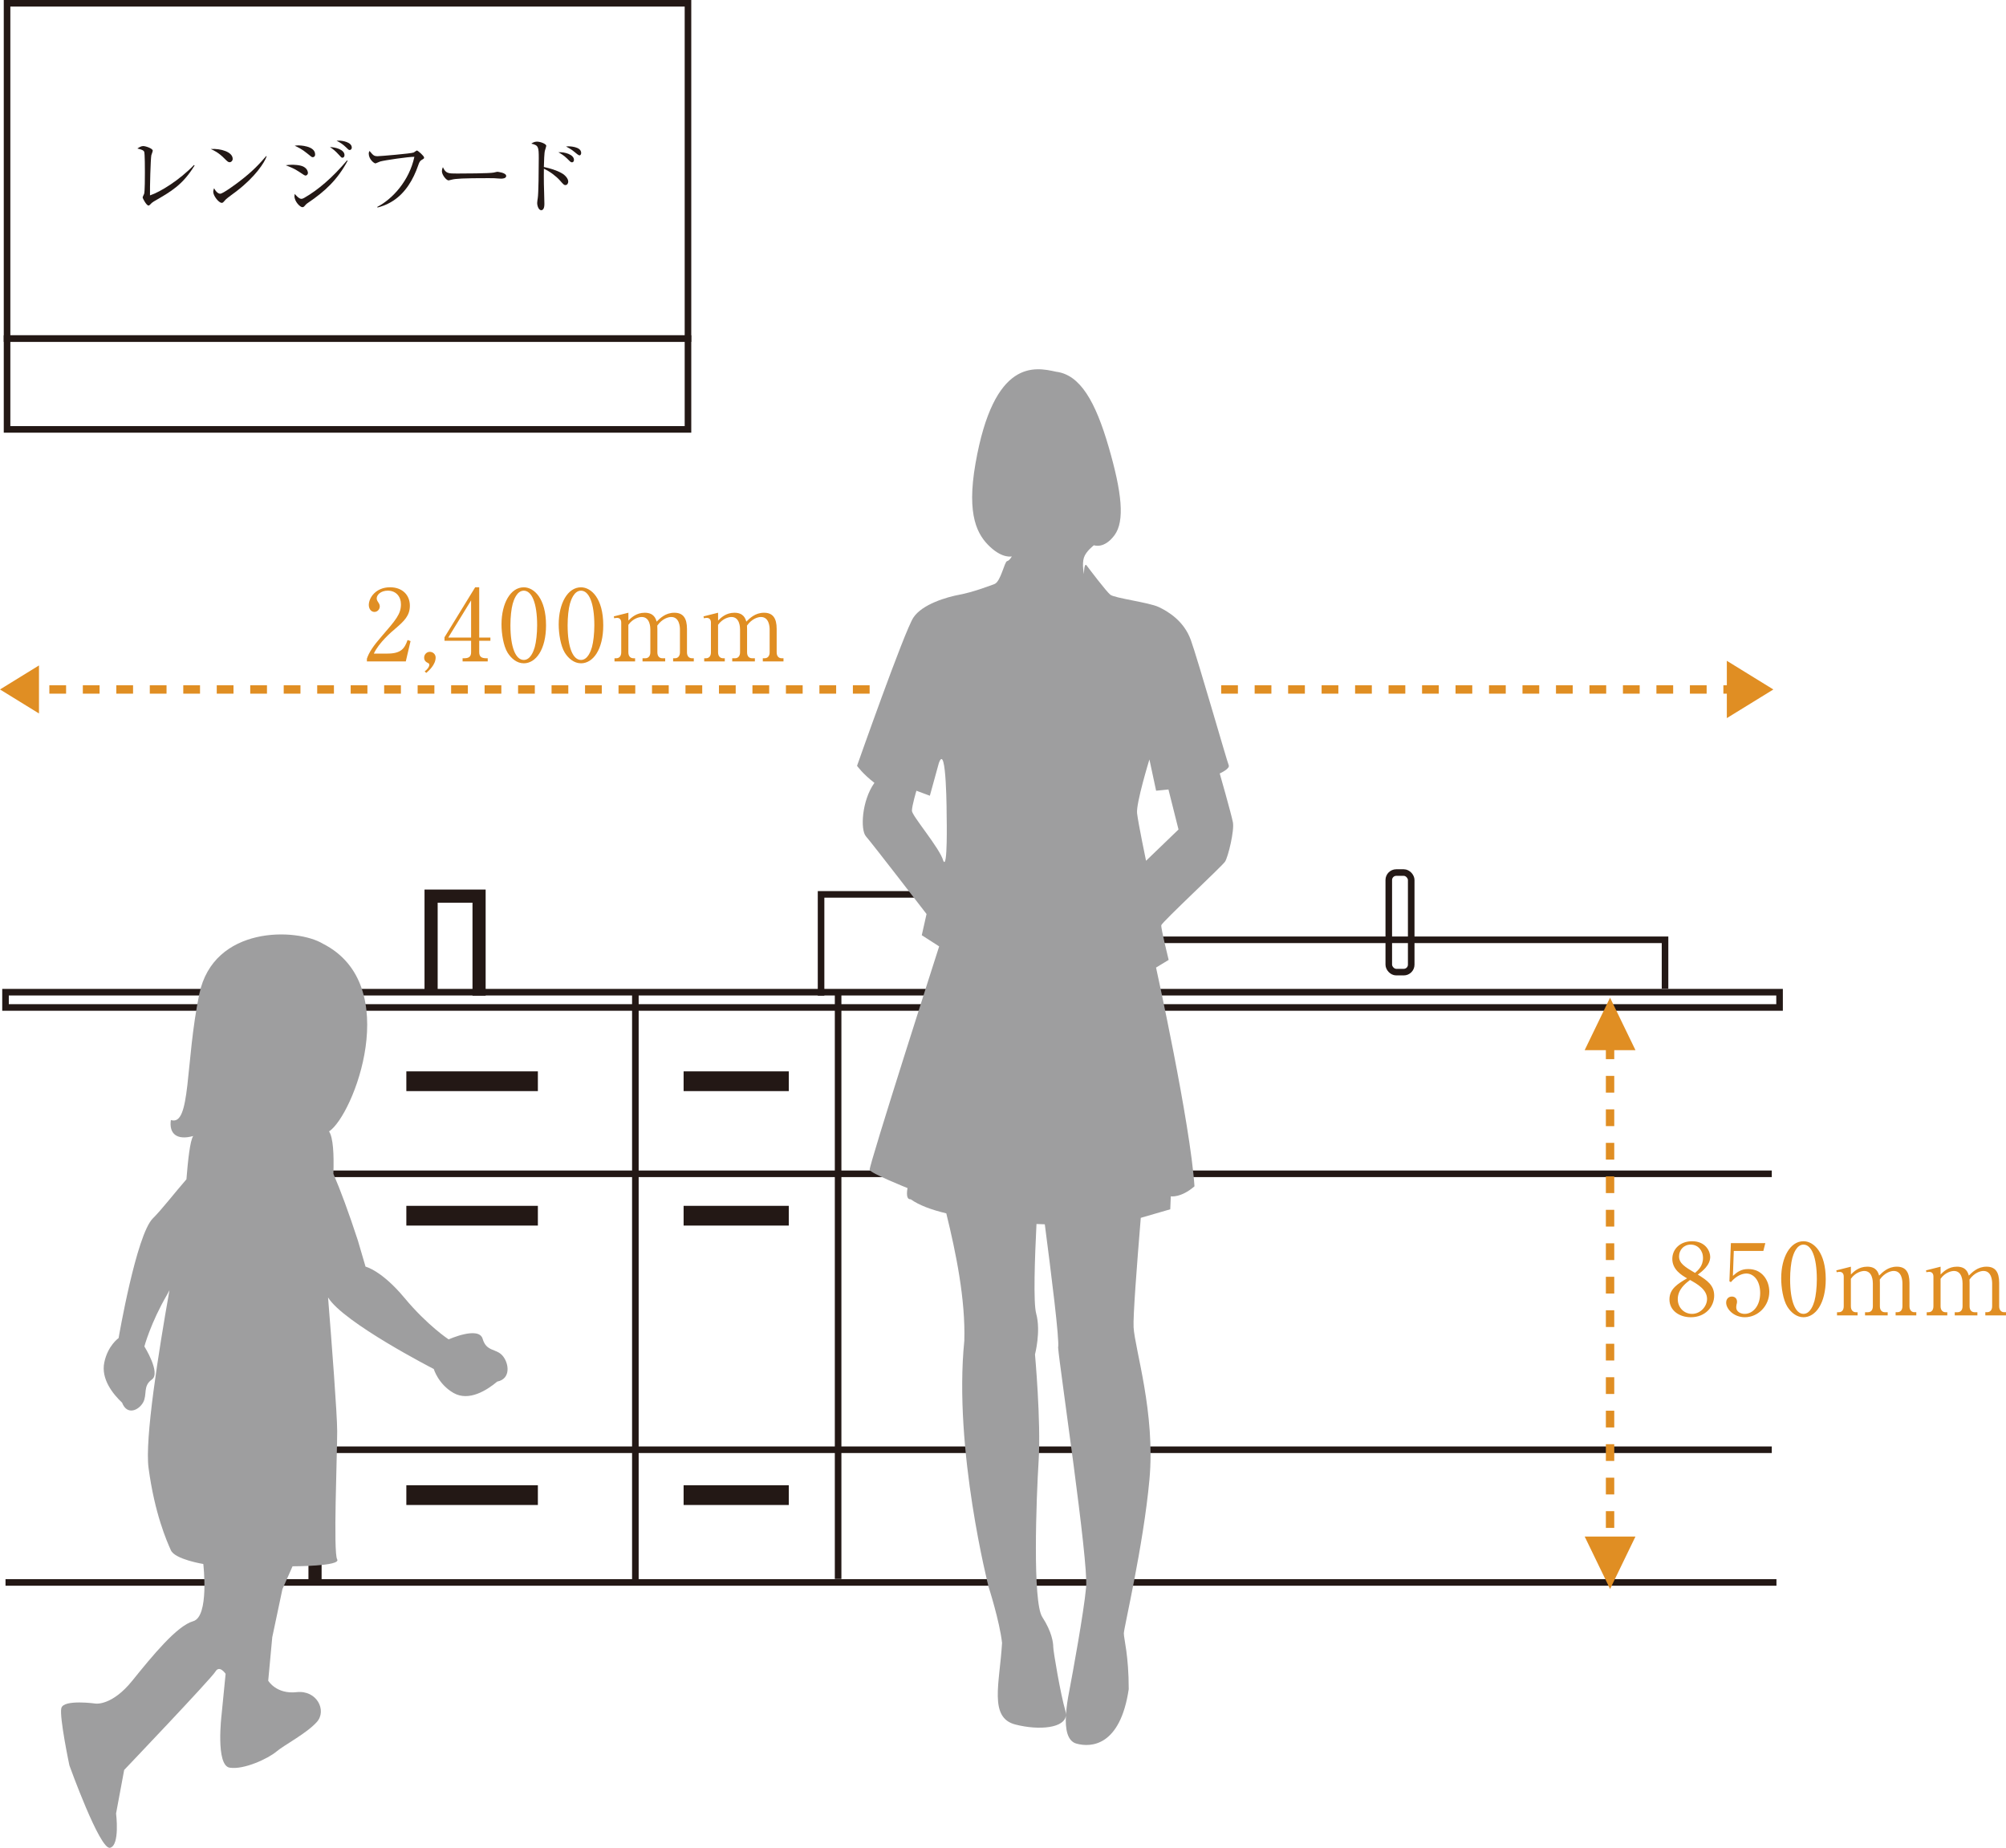 <?xml version="1.0" encoding="UTF-8"?><svg id="b" xmlns="http://www.w3.org/2000/svg" width="136.727" height="125.942" viewBox="0 0 136.727 125.942"><defs><style>.d{fill:#9e9e9f;}.e{fill:#e08e23;}.f{fill:#231815;}.g{stroke-width:.896px;}.g,.h,.i,.j,.k{fill:none;stroke-miterlimit:10;}.g,.i,.k{stroke:#231815;}.h,.i{stroke-width:.448px;}.h,.j{stroke:#e08e23;}.j{stroke-dasharray:0 0 1.141 1.141;stroke-width:.571px;}.k{stroke-width:1.345px;}</style></defs><g id="c"><line class="i" x1=".376" y1="107.853" x2="121.081" y2="107.853"/><line class="h" x1="2.099" y1="46.992" x2="2.52" y2="46.992"/><line class="j" x1="3.364" y1="46.992" x2="119.393" y2="46.992"/><line class="h" x1="119.814" y1="46.992" x2="120.237" y2="46.992"/><line class="i" x1="43.306" y1="67.743" x2="43.306" y2="107.853"/><line class="g" x1="21.472" y1="67.743" x2="21.472" y2="107.853"/><line class="i" x1="120.763" y1="80.002" x2="21.578" y2="80.002"/><line class="i" x1="120.763" y1="98.809" x2="21.578" y2="98.809"/><line class="k" x1="36.661" y1="82.858" x2="27.696" y2="82.858"/><line class="k" x1="36.661" y1="73.693" x2="27.696" y2="73.693"/><line class="k" x1="36.661" y1="101.902" x2="27.696" y2="101.902"/><line class="k" x1="53.765" y1="82.858" x2="46.594" y2="82.858"/><line class="k" x1="53.765" y1="73.693" x2="46.594" y2="73.693"/><line class="k" x1="53.765" y1="101.902" x2="46.594" y2="101.902"/><line class="i" x1="57.125" y1="67.743" x2="57.125" y2="107.616"/><polyline class="i" points="113.487 67.385 113.487 64.053 69.605 64.053"/><polyline class="i" points="70.872 60.958 55.963 60.958 55.963 67.86"/><polyline class="g" points="32.653 67.86 32.653 61.077 29.383 61.077 29.383 67.624"/><rect class="i" x="94.658" y="59.47" width="1.529" height="6.786" rx=".508" ry=".508"/><rect class="i" x=".376" y="67.624" width="120.917" height="1.041"/><path class="d" d="m59.6,53.357c-.864,1.202-.971,3.208-.575,3.649.394.441,4.127,5.29,4.127,5.29l-.325,1.445,1.185.761s-4.809,14.991-4.737,15.231c.071.24,2.583,1.243,2.583,1.243,0,0-.178.802.216.763.562.404,1.414.719,2.424.959.653,2.655,1.315,5.874,1.228,8.688-.747,7.419,1.66,16.786,1.66,16.786,0,0,.747,2.319.913,3.803-.165,2.781-.913,5.101.913,5.564,1.653.421,3.374.23,3.44-.631-.051.917.085,1.754.711,1.929.996.279,2.989.187,3.57-3.709,0-2.317-.334-3.43-.334-3.801,0-.373,1.329-5.938,1.745-10.479.417-4.546-.997-8.903-1.08-10.388-.041-.725.216-4.145.49-7.456.975-.279,2.009-.583,2.009-.583l.036-.883s.682.122,1.615-.682c-.287-4.328-2.62-14.91-2.62-14.91l.86-.522s-.537-2.165-.502-2.364c.037-.201,4.128-4.009,4.343-4.33.214-.322.646-2.125.538-2.684-.107-.563-.898-3.329-.898-3.329,0,0,.719-.321.612-.561-.109-.24-2.118-7.256-2.584-8.539-.466-1.282-1.508-1.923-2.188-2.244-.683-.321-3.015-.602-3.302-.842-.288-.24-1.429-1.748-1.608-1.988-.181-.242-.187.585-.187.585,0,0-.142-.682,0-1.123.145-.442.683-.843.683-.843,0,0,.684.281,1.4-.682.717-.962.502-2.925-.395-6.012-.897-3.088-1.938-4.932-3.588-5.132-1.436-.32-4.236-.922-5.49,6.254-.626,3.572.143,4.89,1.004,5.691.862.802,1.471.642,1.471.642,0,0-.143.28-.322.322-.18.039-.433,1.403-.861,1.562-.432.161-1.508.562-2.369.722-.862.16-2.548.641-3.157,1.564-.61.922-3.84,10.102-3.84,10.102,0,0,.395.561,1.185,1.162Zm18.513,5.31s-.533-2.557-.611-3.238c-.077-.684.841-3.668.841-3.668l.457,2.132.84-.085.686,2.728-2.213,2.131Zm-7.466,24.756c.19.007.379.015.566.021.426,3.287,1.015,7.926.908,8.406.083,1.207,2.076,14.559,1.909,16.321-.165,1.762-.914,5.844-1.161,7.142-.094.477-.185,1.043-.214,1.583.006-.088-.005-.183-.037-.286-.33-1.112-.83-4.08-.83-4.358s-.084-1.021-.747-2.041c-.665-1.019-.415-7.976-.248-10.666.165-2.689-.249-7.232-.249-7.232,0,0,.414-1.575.082-2.783-.205-.74-.093-3.838.02-6.107Zm-8.491-28.165c0-.343.306-1.365.306-1.365l.916.341.611-2.218c.535-1.534.535,3.668.535,3.668,0,0,.077,3.667-.23,2.983-.23-.853-2.139-3.067-2.139-3.409Z"/><path class="d" d="m4.181,116.422c.138-.622,2.349-.311,2.349-.311,0,0,1.106.154,2.487-1.561,1.385-1.715,3.043-3.743,4.151-4.055,1.107-.312.689-3.899.689-3.899,0,0-1.935-.312-2.21-.936-.279-.623-1.107-2.495-1.522-5.617-.258-1.94.662-7.803,1.426-12.107-.057.104-.103.2-.164.307-1.12,1.922-1.546,3.525-1.546,3.525,0,0,1.139,1.817.511,2.255-.626.439-.305,1.029-.594,1.557-.29.529-1.09.921-1.437.021-.597-.562-1.454-1.599-1.211-2.745.238-1.147.974-1.658.974-1.658,0,0,1.207-7.046,2.335-8.157.59-.583,1.47-1.723,2.288-2.664.104-1.294.244-2.626.461-2.95-1.108.312-1.66-.156-1.521-1.091,1.381.467.966-3.9,1.936-8.58.967-4.682,6.633-4.522,8.432-3.432,5.53,2.808,2.074,11.7.414,12.79.281.425.339,1.566.295,2.891.479,1.108,1.03,2.592,1.67,4.547l.521,1.779s1.092.251,2.657,2.133c1.568,1.883,3.007,2.825,3.007,2.825,0,0,2.059-.927,2.318-.038.258.889.915.646,1.351,1.142.435.493.605,1.579-.357,1.772-.701.588-1.927,1.372-2.975.777-1.046-.598-1.35-1.635-1.35-1.635,0,0-6.155-3.158-7.205-4.877.246,3.083.622,7.967.622,9.12,0,1.715-.278,8.267,0,8.735.274.469-3.043.469-3.043.469l-.69,1.558-.693,3.278-.275,2.962s.553.936,1.934.78c1.384-.154,2.074,1.25,1.384,2.029-.692.779-2.211,1.56-2.766,2.026-.553.469-2.213,1.249-3.18,1.092-.969-.154-.553-3.588-.553-3.588l.277-2.808s-.415-.624-.693-.154c-.274.467-6.221,6.707-6.221,6.707l-.552,2.964s.276,2.184-.414,2.34c-.692.157-2.767-5.615-2.767-5.615,0,0-.691-3.277-.552-3.901Z"/><path class="e" d="m2.657,45.354v3.274l-2.657-1.637,2.657-1.638Z"/><path class="e" d="m117.699,48.944v-3.906l3.171,1.954-3.171,1.952Z"/><path class="e" d="m108.009,104.724h3.463l-1.73,3.576-1.732-3.576Zm0,0h3.463l-1.73,3.576-1.732-3.576Z"/><path class="e" d="m111.472,71.575h-3.463l1.731-3.578,1.732,3.578Zm0,0h-3.463l1.731-3.578,1.732,3.578Z"/><line class="j" x1="109.74" y1="71.047" x2="109.74" y2="105.987"/><path class="e" d="m27.657,45.08h-2.65v-.183c.135-.424.452-.896.992-1.51.991-1.147,1.329-1.531,1.329-2.206,0-.506-.324-.924-.897-.924-.472,0-.755.283-.755.526,0,.019,0,.107.067.209.087.135.142.209.142.337,0,.202-.162.378-.364.378-.236,0-.384-.223-.384-.473,0-.492.478-1.207,1.45-1.207.836,0,1.349.526,1.349,1.255,0,.681-.391,1.052-.998,1.571-.229.19-1.12.951-1.457,1.693h.931c.944,0,1.167-.365,1.369-.925l.202.074-.324,1.383Z"/><path class="e" d="m28.944,45.761c.182-.135.317-.309.317-.445,0-.026-.007-.094-.061-.113-.175-.082-.29-.176-.29-.385,0-.217.176-.392.385-.392.223,0,.398.175.398.385,0,.499-.472.91-.641,1.052l-.108-.102Z"/><path class="e" d="m32.386,40.028h.277v3.426h.762v.217h-.762v.781c0,.297.149.412.472.412h.108v.216h-1.713v-.216h.108c.317,0,.472-.108.472-.412v-.781h-1.814v-.236l2.09-3.406Zm-.276.891l-1.558,2.535h1.558v-2.535Z"/><path class="e" d="m35.7,45.208c-.465,0-.856-.324-1.106-.728-.283-.465-.412-1.295-.412-1.922,0-1.437.614-2.529,1.518-2.529.695,0,1.517.749,1.517,2.59,0,1.652-.695,2.59-1.517,2.59Zm-.755-4.053c-.094.337-.155.903-.155,1.463,0,1.504.357,2.361.911,2.361.465,0,.674-.621.748-.877.095-.344.162-.918.162-1.484,0-1.537-.371-2.36-.911-2.36-.479,0-.688.661-.755.897Z"/><path class="e" d="m39.599,45.208c-.465,0-.856-.324-1.106-.728-.283-.465-.412-1.295-.412-1.922,0-1.437.614-2.529,1.518-2.529.695,0,1.518.749,1.518,2.59,0,1.652-.695,2.59-1.518,2.59Zm-.755-4.053c-.094.337-.155.903-.155,1.463,0,1.504.358,2.361.911,2.361.465,0,.674-.621.748-.877.095-.344.162-.918.162-1.484,0-1.537-.371-2.36-.911-2.36-.479,0-.688.661-.755.897Z"/><path class="e" d="m42.831,41.762v.532c.182-.182.533-.532,1.113-.532.634,0,.755.411.81.606.229-.222.6-.606,1.207-.606.594,0,.863.357.863,1.106v1.592c0,.256.135.404.337.404h.128v.216h-1.41v-.216h.121c.236,0,.344-.182.344-.404v-1.552c0-.189-.034-.856-.594-.856-.189,0-.614.107-.951.587,0,.054.007.108.007.229v1.592c0,.283.155.404.337.404h.195v.216h-1.544v-.216h.196c.182,0,.337-.128.337-.404v-1.552c0-.142-.014-.856-.587-.856-.162,0-.594.088-.911.533v1.875c0,.283.162.404.337.404h.121v.216h-1.403v-.216h.122c.202,0,.337-.142.337-.404v-2.03c0-.209-.115-.317-.277-.317-.074,0-.142.007-.202.027l-.027-.129.991-.249Z"/><path class="e" d="m48.944,41.762v.532c.182-.182.533-.532,1.113-.532.634,0,.755.411.81.606.229-.222.6-.606,1.207-.606.594,0,.863.357.863,1.106v1.592c0,.256.135.404.337.404h.128v.216h-1.41v-.216h.122c.236,0,.344-.182.344-.404v-1.552c0-.189-.034-.856-.594-.856-.189,0-.614.107-.951.587,0,.054.007.108.007.229v1.592c0,.283.155.404.337.404h.195v.216h-1.544v-.216h.196c.182,0,.337-.128.337-.404v-1.552c0-.142-.014-.856-.587-.856-.162,0-.594.088-.911.533v1.875c0,.283.162.404.337.404h.121v.216h-1.403v-.216h.122c.202,0,.337-.142.337-.404v-2.03c0-.209-.115-.317-.277-.317-.074,0-.142.007-.202.027l-.027-.129.991-.249Z"/><path class="e" d="m116.837,88.295c0,.782-.614,1.483-1.592,1.483-.769,0-1.457-.445-1.457-1.214,0-.729.58-1.072,1.2-1.437-.357-.209-1.005-.587-1.005-1.322,0-.667.526-1.207,1.349-1.207.924,0,1.234.689,1.234,1.066,0,.573-.553.992-.843,1.208.634.391,1.113.729,1.113,1.423Zm-2.482.249c0,.594.445,1.005.971,1.005.586,0,1.025-.519,1.025-1.017,0-.642-.667-1.019-1.16-1.295-.303.229-.836.641-.836,1.308Zm1.72-2.806c0-.513-.344-.91-.836-.91-.479,0-.796.364-.796.803,0,.472.385.708,1.086,1.126.196-.168.546-.458.546-1.019Z"/><path class="e" d="m118.174,85.26l-.061,1.699c.29-.256.546-.465,1.045-.465.971,0,1.436.803,1.436,1.544,0,.978-.775,1.74-1.666,1.74-.769,0-1.275-.573-1.275-.991,0-.256.162-.418.391-.418.203,0,.35.135.35.351,0,.067-.006.095-.034.202-.013.054-.02.148-.02.189,0,.29.303.438.573.438.546,0,1.059-.519,1.059-1.423,0-.857-.452-1.328-.944-1.328-.27,0-.681.148-1.052.586l-.101-.054.101-2.603h2.347l-.135.533h-2.017Z"/><path class="e" d="m122.923,89.778c-.465,0-.856-.323-1.106-.729-.283-.465-.412-1.295-.412-1.922,0-1.436.614-2.529,1.518-2.529.695,0,1.518.749,1.518,2.59,0,1.652-.695,2.59-1.518,2.59Zm-.755-4.053c-.094.337-.155.903-.155,1.463,0,1.504.357,2.36.911,2.36.465,0,.674-.62.748-.876.095-.345.162-.918.162-1.484,0-1.537-.371-2.36-.911-2.36-.479,0-.688.661-.755.898Z"/><path class="e" d="m126.155,86.332v.533c.182-.183.533-.533,1.113-.533.634,0,.755.411.81.608.229-.223.6-.608,1.207-.608.594,0,.863.358.863,1.107v1.592c0,.256.135.404.337.404h.128v.216h-1.41v-.216h.121c.236,0,.344-.182.344-.404v-1.552c0-.189-.034-.856-.593-.856-.189,0-.614.108-.951.587,0,.054.007.107.007.23v1.592c0,.283.155.404.337.404h.195v.216h-1.544v-.216h.196c.182,0,.337-.128.337-.404v-1.552c0-.142-.014-.856-.587-.856-.162,0-.594.088-.911.533v1.875c0,.283.162.404.337.404h.121v.216h-1.403v-.216h.122c.202,0,.337-.142.337-.404v-2.03c0-.209-.115-.317-.277-.317-.074,0-.142.007-.202.027l-.027-.128.991-.25Z"/><path class="e" d="m132.269,86.332v.533c.182-.183.533-.533,1.113-.533.634,0,.755.411.81.608.229-.223.6-.608,1.207-.608.594,0,.863.358.863,1.107v1.592c0,.256.135.404.337.404h.128v.216h-1.41v-.216h.122c.236,0,.344-.182.344-.404v-1.552c0-.189-.034-.856-.594-.856-.189,0-.614.108-.951.587,0,.054.007.107.007.23v1.592c0,.283.155.404.337.404h.195v.216h-1.544v-.216h.196c.182,0,.337-.128.337-.404v-1.552c0-.142-.014-.856-.587-.856-.162,0-.594.088-.911.533v1.875c0,.283.162.404.337.404h.121v.216h-1.403v-.216h.121c.202,0,.337-.142.337-.404v-2.03c0-.209-.115-.317-.277-.317-.074,0-.142.007-.202.027l-.027-.128.991-.25Z"/><rect class="i" x=".481" y=".224" width="46.411" height="22.853"/><rect class="i" x=".481" y="23.077" width="46.411" height="6.189"/><path class="f" d="m10.481,13.734c-.114.068-.143.097-.263.223-.045.046-.068.051-.097.051-.143,0-.399-.497-.399-.548,0-.04.091-.217.103-.251.051-.177.051-1.165.051-1.456,0-.217,0-1.278-.046-1.404-.04-.102-.143-.148-.468-.228.16-.103.274-.166.399-.166.171,0,.65.166.65.313,0,.052-.085.269-.097.314-.051.269-.103,2.208-.091,2.734.713-.234,2.026-1.056,3.001-2.072l.04.034c-.822,1.33-1.581,1.764-2.785,2.454Z"/><path class="f" d="m15.648,11.057c-.097,0-.165-.068-.348-.251-.399-.405-.719-.554-.936-.65.685-.046,1.496.2,1.496.673,0,.126-.097.228-.211.228Zm.497,1.958c-.12.091-.656.479-.753.577-.028.028-.154.171-.183.2-.022.023-.068.034-.097.034-.2,0-.577-.48-.577-.748,0-.103.034-.188.057-.251.131.257.297.377.416.377.188,0,1.073-.656,1.318-.845.919-.702,1.358-1.193,1.82-1.724l.029.017c-.137.417-.776,1.398-2.032,2.362Z"/><path class="f" d="m20.828,11.965c-.057,0-.103-.029-.468-.274-.291-.194-.588-.314-.884-.428.12-.017.24-.034.428-.034.057,0,.548,0,.793.137.268.149.291.365.291.411,0,.131-.097.188-.16.188Zm.154,1.866c-.091.062-.102.074-.2.183-.045.057-.091.108-.171.108-.154,0-.542-.383-.542-.759,0-.045.006-.08.017-.148.057.063.286.337.445.337.068,0,.131-.023.2-.063.93-.531,1.929-1.375,2.922-2.557l.04.029c-.685,1.278-1.524,2.071-2.711,2.871Zm.342-3.116c-.074,0-.103-.023-.376-.251-.365-.303-.65-.434-.862-.531.108-.017.154-.023.263-.023.034,0,1.13.012,1.13.616,0,.16-.114.188-.154.188Zm2.02.034c-.069,0-.074-.005-.286-.24-.171-.188-.359-.354-.57-.485.359.006.993.166.993.548,0,.125-.08.177-.137.177Zm.485-.525c-.062,0-.08-.023-.268-.206-.177-.171-.382-.314-.622-.422.074-.005.114-.011.165-.011.228,0,.873.097.873.474,0,.114-.085.166-.148.166Z"/><path class="f" d="m28.718,10.915c-.103.063-.148.166-.217.365-.331.953-.862,1.86-1.712,2.408-.479.308-.884.411-1.062.457l-.011-.045c1.038-.537,2.18-1.781,2.528-3.413-.388-.006-2.032.234-2.329.319-.051.017-.308.131-.319.131-.108,0-.462-.291-.462-.667,0-.074.028-.137.051-.183.257.302.303.359.554.359.16,0,2.288-.177,2.459-.251.04-.017.183-.137.217-.137.069,0,.491.371.491.479,0,.068-.005.068-.188.177Z"/><path class="f" d="m34.148,12.176c-.051,0-.188-.011-.2-.011-.205-.017-.262-.023-.644-.023-1.741,0-2.254.034-2.511.102-.017.006-.2.052-.217.052-.148,0-.456-.365-.456-.628,0-.034.006-.143.068-.274.194.434.371.434.964.434.394,0,2.248-.005,2.511-.068.034-.006.2-.051.234-.051s.605.062.605.285c0,.177-.285.183-.354.183Z"/><path class="f" d="m38.538,12.615c-.097,0-.126-.034-.388-.331-.251-.279-.685-.61-1.079-.782-.006.046-.006.936,0,1.039,0,.068.034,1.079.034,1.341,0,.097,0,.445-.217.445-.165,0-.274-.279-.274-.496,0-.092.029-.257.04-.331.051-.291.068-1.923.068-2.717,0-.77-.023-.884-.508-.993.074-.051.2-.137.382-.137.251,0,.639.16.639.286,0,.028-.08.285-.091.319-.046.143-.068.782-.074,1.124.399.086.851.211,1.227.428.217.125.434.354.434.571,0,.108-.068.234-.194.234Zm.451-1.552c-.085,0-.108-.028-.336-.257-.217-.217-.468-.359-.594-.428.428-.035,1.062.16,1.062.519,0,.12-.074.166-.131.166Zm.508-.474c-.068,0-.234-.143-.342-.234-.188-.166-.468-.314-.576-.371.085-.011.108-.011.165-.011.023,0,.868,0,.868.451,0,.091-.045.166-.114.166Z"/></g></svg>